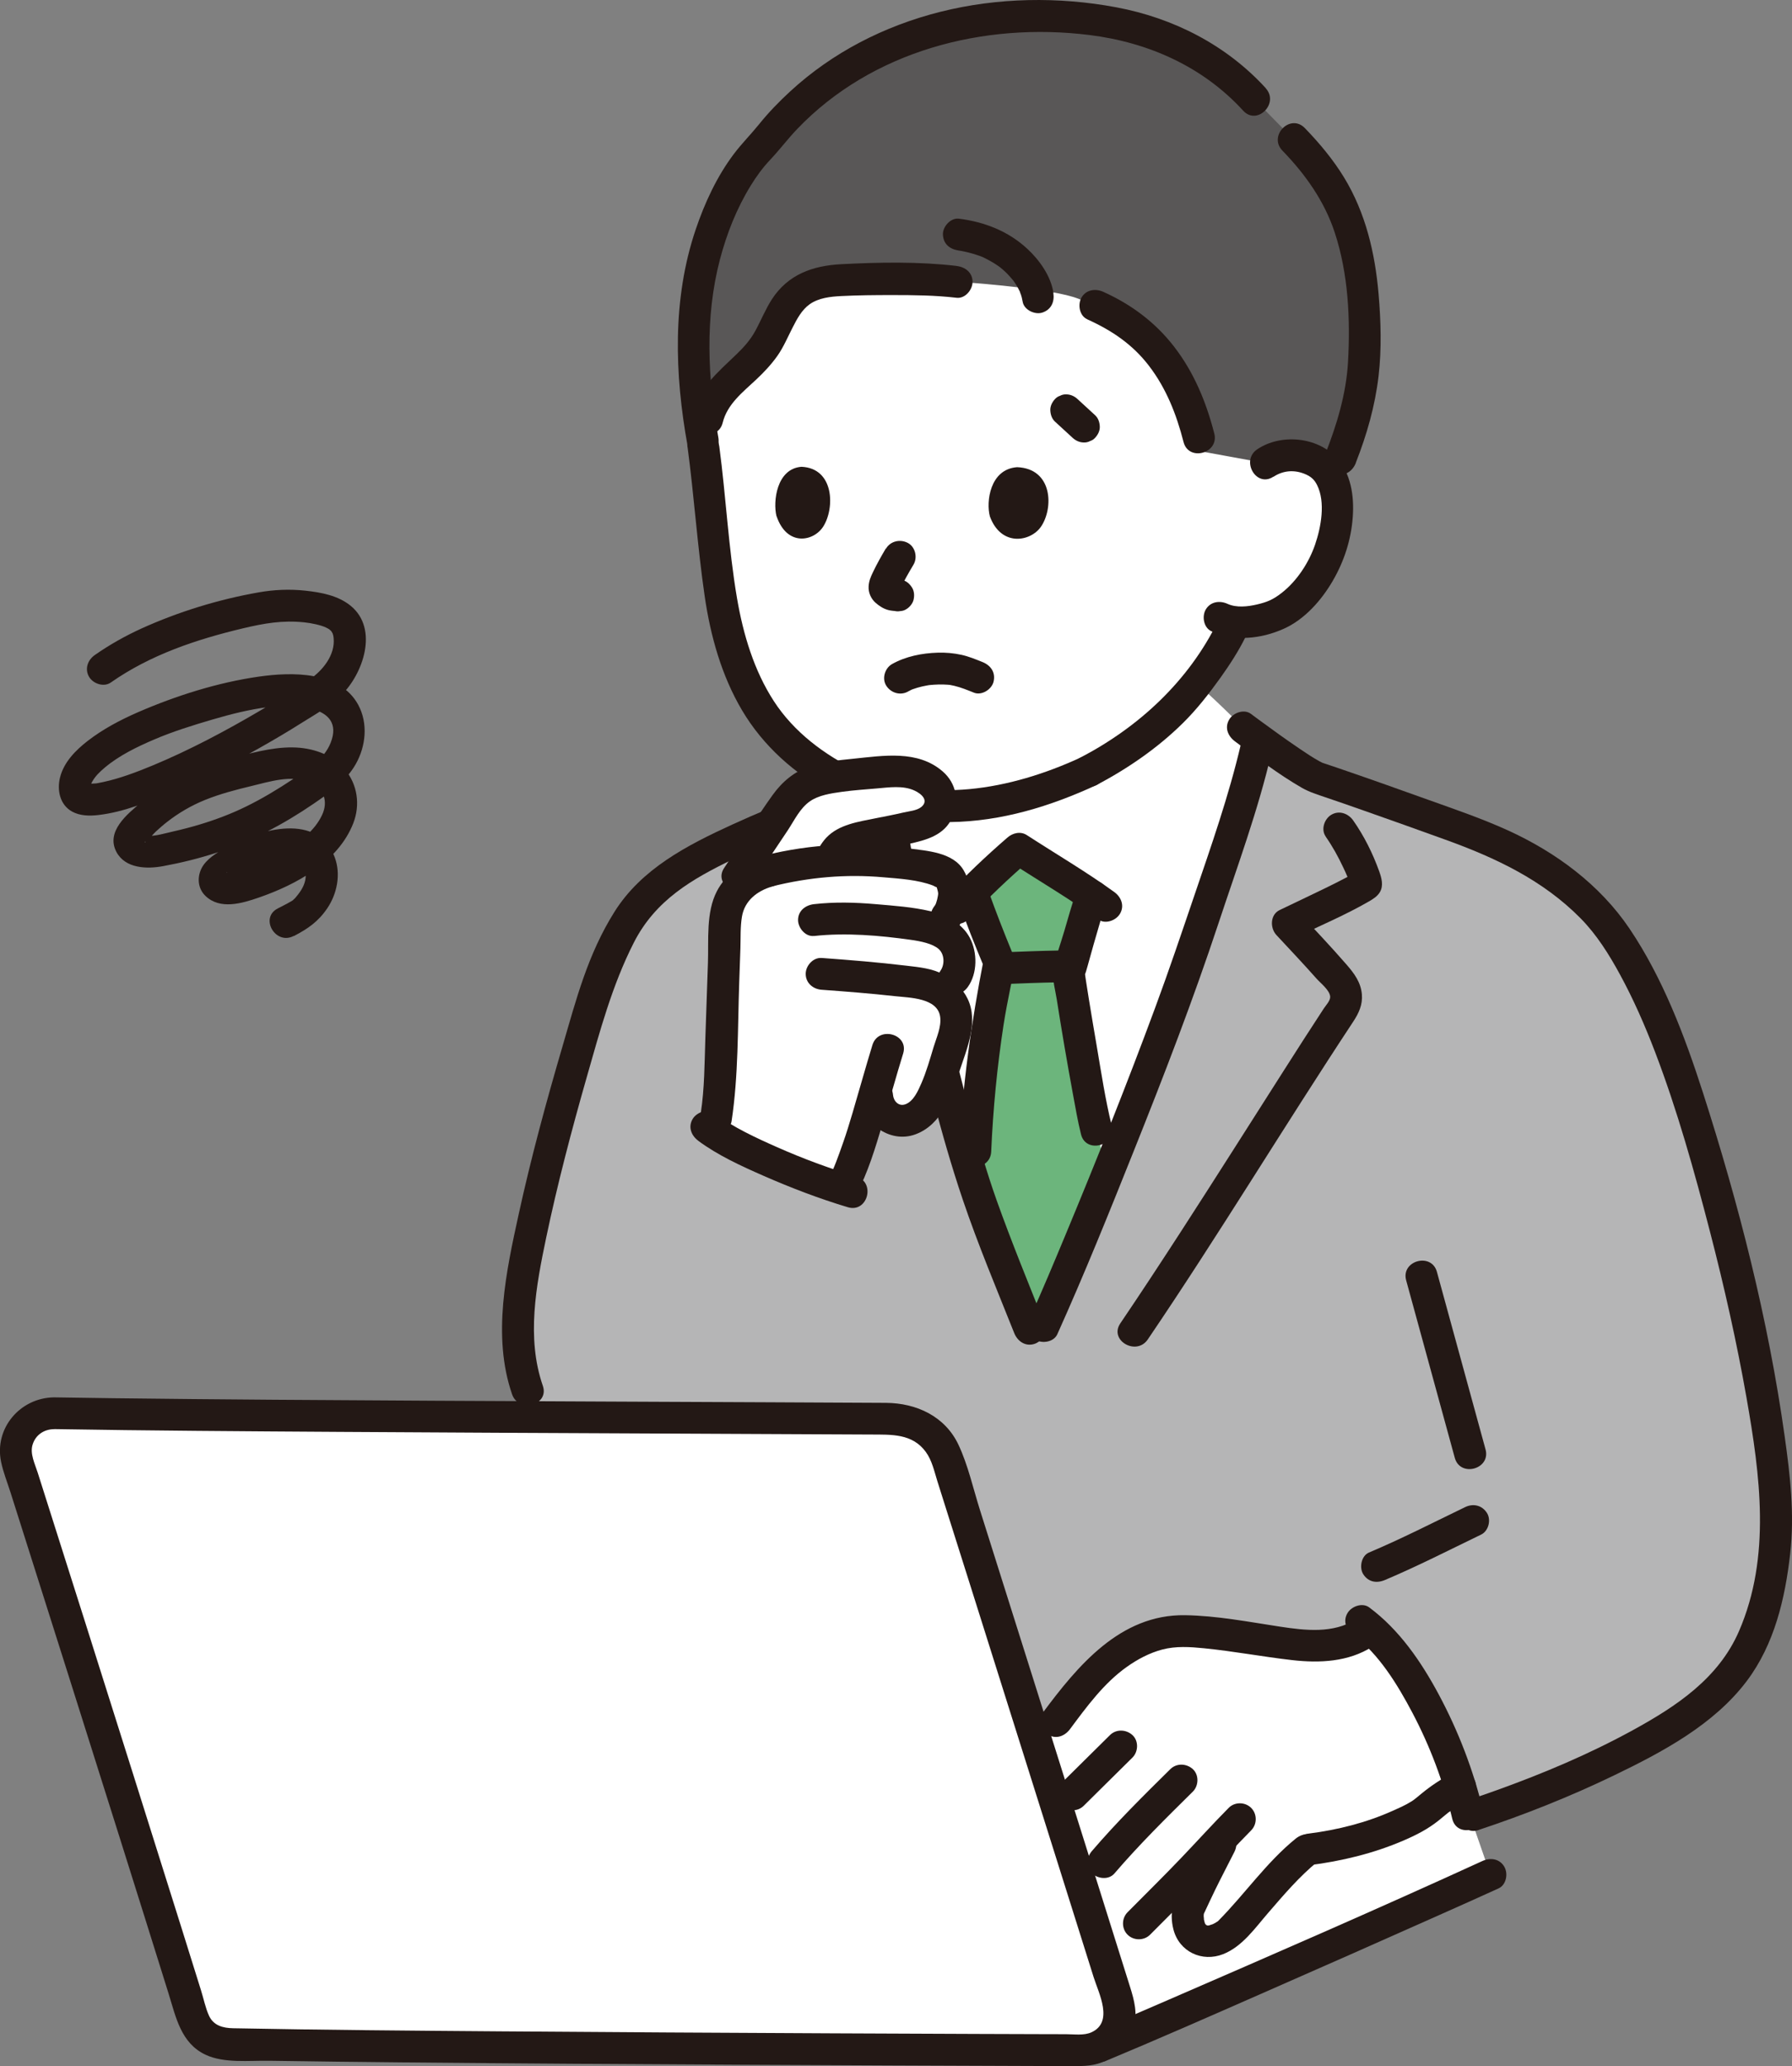 <svg width="164" height="189" viewBox="0 0 164 189" fill="none" xmlns="http://www.w3.org/2000/svg">
<rect x="0" y="0" width="164" height="189" fill="#808080" stroke="none"/>
<g clip-path="url(#clip0_3743_23978)">
<path d="M115.811 42.362C116.716 41.713 117.847 41.562 118.789 41.701C120.831 42.004 121.585 43.162 121.889 43.822C122.795 45.798 122.351 49.191 121.354 51.209C120.649 52.64 119.579 54.615 117.281 56.009C116.558 56.446 114.722 57.07 113.033 56.894C112.844 57.294 112.717 57.548 112.717 57.548C112.255 58.524 111.148 60.227 111.148 60.227C110.018 61.9 108.808 63.481 107.319 65.027C107.319 65.027 104.256 68.154 99.606 70.566C97.363 71.608 94.184 72.784 91.801 73.245C90.883 73.42 89.935 73.554 88.956 73.644C82.848 74.196 77.778 72.614 72.995 68.73C68.211 64.845 66.436 59.173 65.707 52.694C65.287 48.961 64.916 44.901 64.369 40.847C64.369 40.847 59.61 19.575 84.531 19.575C121.621 19.575 115.804 42.368 115.804 42.368L115.811 42.362Z" fill="white"/>
<path d="M96.889 118.168C96.348 119.435 95.88 120.495 95.516 121.307L94.227 121.556C92.446 117.071 91.546 114.89 89.99 110.678C86.994 102.569 82.064 81.025 81.469 74.28C81.469 74.28 81.426 73.814 81.365 73.086C83.736 73.698 86.246 73.88 88.963 73.632C89.942 73.541 90.884 73.407 91.808 73.232C94.191 72.771 97.37 71.595 99.612 70.553C104.262 68.147 107.326 65.014 107.326 65.014C108.007 64.311 108.924 63.226 109.508 62.499C111.885 64.614 113.751 66.547 113.751 66.547C113.751 66.547 114.346 66.99 115.191 67.608C114.772 69.305 114.273 71.232 114.012 72.159C112.784 76.498 111.295 80.48 110.013 84.382C106.736 94.346 100.305 110.199 96.889 118.168Z" fill="white"/>
<path d="M114.012 72.159C114.431 70.681 114.82 69.159 115.16 67.59C116.911 68.862 119.762 70.88 120.582 71.153C124.612 72.493 129.761 74.353 133.803 75.808C138.526 77.51 142.501 79.632 145.966 83.255C149.084 86.516 152.196 93.279 154.487 100.442C159.387 115.763 162.584 132.022 162.584 139.337C162.584 141.137 162.049 145.415 161.459 147.142C160.444 150.124 159.344 153.269 155.229 156.336C149.406 160.681 140.033 164.317 134.933 165.996H66.686L48.268 127.156C47.508 125.023 47.077 121.174 47.758 117.15C49.101 109.139 51.927 99.067 54.468 90.861C55.058 89.013 56.583 85.601 57.507 84.134C58.735 82.177 60.723 80.54 62.279 79.559C67.038 76.547 75.925 73.214 81.231 71.523C81.359 73.068 81.468 74.286 81.468 74.286C82.064 81.031 86.993 102.575 89.99 110.684C91.546 114.896 92.446 117.078 94.233 121.562L95.521 121.314C98.19 115.393 106.225 95.939 110.018 84.395C111.301 80.492 112.79 76.51 114.018 72.171L114.012 72.159Z" fill="#B5B5B6"/>
<path d="M98.372 114.66C99.278 112.496 100.293 110.042 101.345 107.43L100.336 103.376C99.746 101.012 97.862 89.77 97.838 89.025C98.464 86.777 99.181 84.153 99.91 81.91C97.54 80.292 94.798 78.65 93.236 77.632C91.632 79.02 90.373 80.159 88.957 81.613C89.042 81.862 89.097 82.001 89.097 82.001C89.705 83.704 90.805 86.504 91.455 88.043C91.072 90.013 90.598 92.164 90.355 94.001C89.577 99.776 89.407 100.909 89.151 108.206C89.443 109.121 89.729 109.951 89.996 110.672C91.552 114.884 92.452 117.066 94.239 121.55L95.528 121.302C96.196 119.823 97.199 117.496 98.385 114.654L98.372 114.66Z" fill="#6CB57C"/>
<path d="M87.686 82.389C88.415 84.425 89.206 86.438 90.044 88.431V87.656C88.896 93.516 88.057 99.37 87.796 105.339C87.716 107.212 90.634 107.206 90.713 105.339C90.883 101.455 91.254 97.594 91.844 93.752C92.02 92.613 92.245 91.48 92.47 90.352C92.591 89.758 92.719 89.165 92.828 88.571C92.944 87.934 92.804 87.547 92.573 86.983C91.844 85.207 91.145 83.419 90.5 81.62C90.233 80.88 89.504 80.383 88.707 80.602C87.99 80.796 87.425 81.65 87.686 82.389Z" fill="#231815"/>
<path d="M98.5 81.529C98.105 82.753 97.74 83.983 97.388 85.219C97.053 86.383 96.549 87.637 96.403 88.837C96.306 89.662 96.585 90.607 96.713 91.425C97.169 94.334 97.667 97.243 98.202 100.14C98.427 101.352 98.634 102.57 98.931 103.764C99.381 105.582 102.196 104.812 101.746 102.988C101.15 100.57 100.779 98.085 100.36 95.631C100.117 94.231 99.886 92.825 99.655 91.425C99.57 90.886 99.485 90.352 99.4 89.813C99.369 89.625 99.345 89.437 99.314 89.243C99.272 88.965 99.333 89.431 99.333 89.365C99.333 89.304 99.302 89.225 99.308 89.165C99.308 89.128 99.296 89.086 99.296 89.049C99.278 89.31 99.491 88.516 99.527 88.395C99.71 87.728 99.898 87.062 100.086 86.395C100.475 85.025 100.877 83.656 101.314 82.298C101.892 80.511 99.077 79.747 98.5 81.523V81.529Z" fill="#231815"/>
<path d="M91.782 90.025C93.472 89.958 95.162 89.891 96.852 89.861C97.612 89.849 98.347 89.201 98.311 88.407C98.274 87.613 97.666 86.94 96.852 86.952C95.162 86.983 93.472 87.049 91.782 87.116C91.023 87.146 90.287 87.764 90.324 88.57C90.36 89.334 90.968 90.055 91.782 90.025Z" fill="#231815"/>
<path d="M88.67 84.037C90.427 82.134 92.305 80.365 94.263 78.668L92.494 78.898C95.168 80.632 97.922 82.243 100.505 84.11C101.143 84.571 102.128 84.219 102.499 83.589C102.93 82.856 102.614 82.062 101.976 81.601C99.393 79.734 96.639 78.123 93.965 76.389C93.393 76.02 92.67 76.201 92.196 76.62C90.239 78.316 88.36 80.086 86.604 81.989C85.333 83.365 87.394 85.425 88.664 84.043L88.67 84.037Z" fill="#231815"/>
<path d="M125.067 164.983C117.05 164.62 104.869 164.068 96.207 163.674C98.559 171.141 100.784 178.219 102.316 183.116C102.832 184.77 102.03 186.443 100.62 187.17L100.273 187.346C100.517 187.243 100.766 187.14 100.766 187.14C108.108 184.085 131.893 173.553 136.397 171.486L133.619 163.48C133.619 163.48 129.991 165.202 125.055 164.977L125.067 164.983Z" fill="white"/>
<path d="M119.584 169.232C117.062 171.256 115.153 174.002 112.54 176.717C112.163 177.105 110.625 178.129 109.44 177.22C108.662 176.62 108.546 175.111 108.832 174.499C110.37 171.147 110.996 170.135 112.138 167.79C110.746 169.251 109.658 170.475 108.011 172.135C107.452 172.699 106.893 173.262 106.334 173.826C105.628 174.535 104.929 175.244 104.224 175.953C104.224 175.953 102.735 177.541 101.118 179.262C99.398 173.784 97.192 166.766 94.961 159.681C96.979 157.16 98.754 154.312 101.216 152.155C102.966 150.621 105.112 149.44 107.434 149.24C108.394 149.155 109.361 149.24 110.321 149.337C112.144 149.525 113.968 149.761 115.779 150.046C119.074 150.567 122.769 151.185 125.407 148.961C128.823 151.973 131.923 157.924 133.637 163.475C132.951 163.821 132.489 164.081 131.869 164.505C131.486 164.766 130.264 165.851 129.857 166.069C126.459 167.911 123.025 168.766 119.797 169.166" fill="white"/>
<path d="M135.315 167.402C139.54 166.002 143.697 164.347 147.703 162.414C152.128 160.281 156.851 157.772 159.86 153.778C162.394 150.415 163.373 146.221 163.835 142.118C164.242 138.525 163.835 134.961 163.33 131.398C161.835 120.738 159.136 110.169 155.842 99.927C154.182 94.77 152.177 89.473 149.131 84.952C146.414 80.928 142.39 77.959 137.996 75.959C135.613 74.874 133.133 74.032 130.677 73.153C128.094 72.226 125.505 71.305 122.903 70.414C122.332 70.22 121.761 70.02 121.183 69.832C120.843 69.723 120.934 69.717 121.098 69.82C120.989 69.747 120.855 69.699 120.739 69.632C120.132 69.299 119.554 68.905 118.983 68.523C117.7 67.656 116.448 66.754 115.202 65.838C114.959 65.663 114.722 65.487 114.485 65.305C113.853 64.832 112.856 65.202 112.491 65.826C112.053 66.572 112.382 67.341 113.014 67.814C114.995 69.293 116.989 70.826 119.135 72.062C119.822 72.456 120.569 72.686 121.317 72.941C122.52 73.347 123.724 73.765 124.921 74.189C127.377 75.05 129.833 75.929 132.282 76.814C136.871 78.468 141.199 80.504 144.664 84.019C146.135 85.516 147.253 87.304 148.25 89.134C149.496 91.419 150.542 93.812 151.472 96.243C153.514 101.594 155.064 107.151 156.498 112.684C157.799 117.708 158.942 122.774 159.841 127.883C161.081 134.943 162.096 142.403 159.155 149.203C157.282 153.53 153.435 156.081 149.429 158.275C145.424 160.469 141.278 162.214 137.023 163.747C136.203 164.044 135.376 164.329 134.549 164.602C132.775 165.19 133.534 168.002 135.327 167.408L135.315 167.402Z" fill="#231815"/>
<path d="M126.758 144.531C129.755 143.264 132.63 141.791 135.553 140.379C136.24 140.046 136.483 139.016 136.076 138.392C135.62 137.689 134.818 137.513 134.082 137.87C131.159 139.282 128.278 140.761 125.287 142.022C124.582 142.319 124.375 143.409 124.764 144.009C125.238 144.743 126.004 144.852 126.758 144.531Z" fill="#231815"/>
<path d="M79.99 70.396C75.596 71.844 71.256 73.493 67.049 75.414C62.843 77.335 58.704 79.492 56.242 83.401C53.78 87.31 52.723 91.473 51.501 95.643C50.006 100.739 48.608 105.872 47.471 111.066C46.334 116.26 45.022 122.217 46.863 127.544C47.471 129.301 50.291 128.55 49.678 126.768C48.158 122.374 49.064 117.623 49.987 113.211C51.021 108.29 52.303 103.424 53.683 98.588C54.887 94.382 56.011 90.146 58.005 86.231C59.999 82.316 63.36 80.407 67.043 78.62C71.468 76.474 76.1 74.735 80.768 73.196C82.543 72.614 81.783 69.802 79.99 70.39V70.396Z" fill="#231815"/>
<path d="M128.69 117.126C130.173 122.538 131.656 127.95 133.139 133.361C133.631 135.167 136.452 134.398 135.953 132.586C134.47 127.174 132.987 121.762 131.504 116.35C131.012 114.544 128.191 115.314 128.69 117.126Z" fill="#231815"/>
<path d="M124.107 148.131C122.035 149.452 119.464 149.155 117.148 148.803C114.279 148.367 111.349 147.797 108.443 147.755C102.517 147.67 98.627 152.385 95.412 156.706C94.944 157.336 95.308 158.33 95.934 158.694C96.676 159.13 97.46 158.803 97.928 158.173C99.448 156.13 101.022 153.973 103.125 152.482C104.11 151.785 105.179 151.215 106.353 150.9C107.611 150.567 108.893 150.652 110.176 150.779C112.881 151.046 115.549 151.555 118.254 151.864C120.764 152.149 123.396 152.034 125.584 150.64C127.165 149.634 125.7 147.119 124.113 148.131H124.107Z" fill="#231815"/>
<path d="M101.58 158.724C100.091 160.197 98.608 161.663 97.119 163.136C96.578 163.675 96.541 164.663 97.119 165.19C97.696 165.717 98.602 165.76 99.179 165.19C100.668 163.718 102.152 162.251 103.641 160.778C104.182 160.239 104.218 159.251 103.641 158.724C103.063 158.197 102.158 158.154 101.58 158.724Z" fill="#231815"/>
<path d="M101.994 171.377C104.243 168.753 106.711 166.317 109.167 163.893C109.708 163.359 109.744 162.365 109.167 161.838C108.589 161.311 107.684 161.269 107.106 161.838C104.645 164.262 102.183 166.699 99.934 169.323C99.435 169.898 99.32 170.82 99.934 171.377C100.481 171.874 101.466 171.995 101.994 171.377Z" fill="#231815"/>
<path d="M105.253 176.983C106.912 175.31 108.59 173.662 110.213 171.959C111.648 170.456 113.039 168.916 114.504 167.438C115.057 166.88 115.064 165.941 114.504 165.383C113.945 164.826 112.997 164.82 112.444 165.383C110.979 166.862 109.587 168.401 108.152 169.904C106.53 171.607 104.846 173.256 103.193 174.928C102.639 175.486 102.633 176.425 103.193 176.983C103.752 177.54 104.7 177.54 105.253 176.983Z" fill="#231815"/>
<path d="M119.791 170.632C122.787 170.25 125.669 169.56 128.452 168.366C129.632 167.857 130.701 167.311 131.698 166.505C131.899 166.342 132.099 166.178 132.294 166.014C132.391 165.936 132.489 165.857 132.586 165.778C132.774 165.626 132.422 165.893 132.561 165.796C133.145 165.396 133.747 165.051 134.379 164.736C135.084 164.384 135.285 163.396 134.902 162.748C134.482 162.033 133.613 161.869 132.908 162.227C131.887 162.742 130.981 163.348 130.1 164.069C129.741 164.36 129.504 164.578 129.231 164.754C128.677 165.111 128.045 165.384 127.45 165.651C125.043 166.736 122.405 167.396 119.791 167.729C119.007 167.826 118.332 168.329 118.332 169.184C118.332 169.893 119.007 170.741 119.791 170.638V170.632Z" fill="#231815"/>
<path d="M123.84 149.554C126.192 151.3 127.9 154.106 129.262 156.687C130.879 159.748 132.107 163.02 132.909 166.384C133.346 168.202 136.161 167.432 135.723 165.608C134.842 161.929 133.456 158.336 131.669 155.002C130.064 152.009 128.07 149.094 125.311 147.045C124.679 146.573 123.682 146.942 123.317 147.567C122.88 148.306 123.208 149.088 123.84 149.554Z" fill="#231815"/>
<path d="M110.443 167.935C109.848 169.123 109.228 170.298 108.644 171.492C108.225 172.359 107.726 173.238 107.41 174.147C107.155 174.886 107.198 175.759 107.392 176.51C107.921 178.54 110.006 179.528 111.951 178.758C113.701 178.061 114.856 176.377 116.054 174.995C117.488 173.335 118.917 171.65 120.631 170.256C121.245 169.759 121.147 168.717 120.631 168.202C120.023 167.595 119.178 167.705 118.57 168.202C115.884 170.383 113.92 173.268 111.501 175.71C111.465 175.746 111.258 175.91 111.416 175.789C111.592 175.662 111.228 175.898 111.185 175.922C111.118 175.959 110.839 176.086 111.051 176.001C110.966 176.031 110.62 176.134 110.699 176.122C110.504 176.159 110.516 176.165 110.328 176.056C110.468 176.14 110.249 175.916 110.377 176.116C110.328 176.043 110.285 175.971 110.249 175.892C110.316 176.025 110.279 175.983 110.249 175.868C110.219 175.734 110.176 175.607 110.158 175.474C110.206 175.753 110.17 175.371 110.158 175.28C110.158 175.219 110.17 175.159 110.164 175.098C110.164 175.128 110.091 175.34 110.146 175.207C110.164 175.165 110.164 175.104 110.182 175.056C110.255 174.844 110.115 175.183 110.231 174.947C110.553 174.262 110.869 173.577 111.203 172.892C111.775 171.723 112.382 170.571 112.972 169.401C113.325 168.698 113.16 167.826 112.449 167.414C111.805 167.038 110.808 167.232 110.456 167.935H110.443Z" fill="#231815"/>
<path d="M101.161 188.546C105.92 186.564 110.637 184.486 115.36 182.413C120.812 180.025 126.252 177.619 131.693 175.195C133.51 174.383 135.333 173.577 137.145 172.747C137.862 172.42 138.038 171.389 137.668 170.759C137.236 170.026 136.391 169.911 135.674 170.238C126.161 174.595 116.557 178.765 106.96 182.928C105.677 183.486 104.389 184.043 103.1 184.595C102.559 184.825 102.024 185.055 101.483 185.285C101.362 185.334 100.656 185.631 101.021 185.479C100.808 185.57 100.596 185.655 100.383 185.746C99.653 186.049 99.137 186.71 99.362 187.534C99.55 188.219 100.425 188.855 101.155 188.552L101.161 188.546Z" fill="#231815"/>
<path d="M4.936 129.277C23.651 129.586 66.37 129.683 81.627 129.786C83.949 129.805 85.991 131.301 86.69 133.507C90.319 144.955 98.482 170.863 102.323 183.116C103.016 185.322 101.357 187.558 99.041 187.552C82.514 187.492 37.978 187.334 20.855 186.989C19.378 186.958 18.09 185.995 17.658 184.589C14.278 173.705 5.611 146.27 1.617 133.738C0.906 131.507 2.596 129.247 4.942 129.283L4.936 129.277Z" fill="white"/>
<path d="M4.935 130.731C13.676 130.877 22.416 130.931 31.157 130.986C41.369 131.052 51.58 131.095 61.792 131.143C66.089 131.161 70.381 131.18 74.678 131.204C76.356 131.21 78.033 131.222 79.711 131.228C81.577 131.24 83.492 131.125 84.725 132.816C85.297 133.598 85.504 134.598 85.789 135.507C86.075 136.416 86.361 137.319 86.646 138.222C87.327 140.379 88.014 142.543 88.695 144.7C90.281 149.718 91.862 154.742 93.442 159.76C95.022 164.778 96.56 169.656 98.116 174.601C98.772 176.686 99.429 178.777 100.085 180.861C100.56 182.364 101.939 184.97 99.891 185.909C99.198 186.225 98.311 186.085 97.563 186.085C96.761 186.085 95.952 186.085 95.15 186.079C93.29 186.073 91.436 186.067 89.576 186.061C85.133 186.043 80.689 186.025 76.246 186.006C66.138 185.958 56.036 185.903 45.927 185.825C37.728 185.764 29.528 185.697 21.328 185.54C20.41 185.522 19.547 185.303 19.128 184.394C18.8 183.679 18.636 182.831 18.398 182.079C17.815 180.201 17.225 178.322 16.636 176.443C15.165 171.753 13.688 167.056 12.205 162.366C9.299 153.148 6.382 143.93 3.452 134.719C3.197 133.913 2.722 132.986 2.984 132.149C3.257 131.265 4.023 130.749 4.935 130.737C6.813 130.713 6.813 127.804 4.935 127.828C1.841 127.871 -0.536 130.652 0.097 133.719C0.291 134.664 0.668 135.598 0.96 136.519C1.276 137.519 1.598 138.519 1.914 139.525C3.434 144.312 4.953 149.106 6.467 153.893C9.469 163.384 12.466 172.88 15.432 182.382C16.101 184.534 16.557 186.903 18.812 187.964C20.52 188.764 22.787 188.485 24.641 188.515C28.805 188.582 32.962 188.624 37.126 188.667C47.404 188.764 57.683 188.831 67.968 188.879C77.073 188.927 86.178 188.964 95.284 188.994C96.104 188.994 96.925 188.994 97.745 189C98.791 189 99.836 189.055 100.833 188.661C102.231 188.103 103.301 186.952 103.739 185.51C104.134 184.207 103.811 182.995 103.416 181.746C102.012 177.268 100.602 172.789 99.198 168.317C96.031 158.245 92.852 148.173 89.673 138.1C89.059 136.149 88.591 134.028 87.722 132.174C86.488 129.549 83.862 128.35 81.079 128.331C77.444 128.307 73.809 128.289 70.174 128.277C60.084 128.228 49.994 128.192 39.91 128.137C30.069 128.083 20.228 128.028 10.387 127.907C8.576 127.883 6.758 127.859 4.947 127.828C3.136 127.798 3.069 130.707 4.947 130.737L4.935 130.731Z" fill="#231815"/>
<path d="M118.382 12.746C123.001 17.491 125.08 22.236 124.837 32.435C124.746 36.435 123.457 40.265 121.877 43.816C121.573 43.156 120.819 42.004 118.777 41.701C117.841 41.562 116.704 41.713 115.799 42.362L110.03 41.313L109.708 40.047C109.082 37.568 108.207 35.496 107.483 34.332C105.605 31.302 103.624 29.466 100.22 27.951C100.22 27.951 98.876 27.369 98.232 27.169C95.266 26.26 87.522 25.769 87.522 25.769C84.738 25.43 78.97 25.508 76.915 25.611C75.59 25.678 74.204 25.896 73.135 26.702C71.712 27.775 71.141 29.623 70.254 31.187C68.722 33.902 65.409 35.174 64.71 38.265C64.71 38.265 64.394 38.295 63.981 38.332C63.622 35.853 63.482 33.575 63.488 31.296C63.361 23.884 66.321 16.448 69.962 13.073C71.658 10.752 74.259 8.461 75.584 7.528C81.517 3.34 87.996 1.383 95.369 1.467C102.396 1.546 109.508 3.231 114.802 9.091L118.37 12.733L118.382 12.746Z" fill="#595757"/>
<path d="M90.591 47.234C90.232 45.913 90.591 42.913 93.083 42.737C96.371 42.865 96.426 46.507 95.265 48.185C94.317 49.555 91.63 50.052 90.591 47.24V47.234Z" fill="#231815"/>
<path d="M71.061 47.216C70.733 45.889 71.061 42.877 73.347 42.701C76.355 42.828 76.41 46.483 75.346 48.161C74.477 49.537 72.021 50.034 71.067 47.21L71.061 47.216Z" fill="#231815"/>
<path d="M81.073 50.167C80.648 50.882 80.24 51.609 79.882 52.361C79.675 52.791 79.517 53.167 79.493 53.651C79.462 54.209 79.712 54.773 80.131 55.142C80.477 55.445 80.86 55.694 81.31 55.809C81.59 55.882 81.882 55.888 82.173 55.924L81.784 55.869H81.815C82.009 55.936 82.204 55.942 82.398 55.9C82.593 55.894 82.775 55.833 82.939 55.73C83.243 55.554 83.529 55.209 83.608 54.863C83.693 54.494 83.675 54.076 83.462 53.742C83.273 53.445 82.957 53.124 82.593 53.076C82.35 53.039 82.1 53.021 81.857 52.985L82.246 53.039C82.137 53.021 82.027 52.997 81.924 52.955L82.27 53.1C82.173 53.057 82.088 53.003 82.003 52.942L82.301 53.173C82.222 53.112 82.143 53.039 82.076 52.967L82.307 53.264C82.307 53.264 82.27 53.215 82.258 53.185L82.404 53.53C82.386 53.488 82.38 53.445 82.368 53.397L82.422 53.785C82.422 53.736 82.422 53.694 82.422 53.639L82.368 54.027C82.386 53.906 82.422 53.797 82.471 53.682L82.325 54.027C82.684 53.209 83.146 52.421 83.602 51.651C83.991 50.997 83.772 50.027 83.079 49.664C82.386 49.3 81.499 49.488 81.085 50.185L81.073 50.167Z" fill="#231815"/>
<path d="M116.546 43.616C117.385 43.058 118.37 42.961 119.318 43.319C120.011 43.579 120.303 43.907 120.54 44.379C121.318 45.943 120.904 48.215 120.357 49.809C119.786 51.482 118.674 53.179 117.263 54.263C116.491 54.863 115.95 55.081 115.045 55.294C114.194 55.494 113.16 55.615 112.34 55.239C111.623 54.912 110.772 55.033 110.346 55.76C109.981 56.384 110.152 57.421 110.869 57.748C112.978 58.706 115.397 58.451 117.476 57.524C119.397 56.669 120.935 54.918 121.974 53.13C123.013 51.342 123.658 49.367 123.804 47.264C123.937 45.373 123.64 43.276 122.29 41.846C120.497 39.949 117.215 39.664 115.069 41.094C113.513 42.131 114.978 44.652 116.54 43.603L116.546 43.616Z" fill="#231815"/>
<path d="M83.115 63.251C83.218 63.191 83.328 63.142 83.431 63.088C83.704 62.942 83.206 63.166 83.382 63.106C83.443 63.082 83.504 63.057 83.565 63.039C83.832 62.942 84.112 62.863 84.391 62.797C84.531 62.766 84.665 62.736 84.805 62.712C84.877 62.7 84.944 62.688 85.017 62.675C85.37 62.615 84.799 62.694 85.005 62.675C85.309 62.645 85.619 62.621 85.923 62.615C86.209 62.615 86.488 62.615 86.774 62.639C86.829 62.639 87.126 62.688 86.889 62.645C86.671 62.609 86.902 62.645 86.944 62.657C87.072 62.682 87.2 62.706 87.327 62.736C87.947 62.882 88.549 63.13 89.138 63.366C89.85 63.651 90.773 63.057 90.932 62.348C91.126 61.506 90.67 60.864 89.91 60.56C89.29 60.312 88.658 60.051 88.008 59.906C87.291 59.748 86.549 59.682 85.814 59.706C84.385 59.748 82.896 60.039 81.638 60.748C80.975 61.124 80.69 62.082 81.115 62.736C81.54 63.391 82.398 63.657 83.109 63.257L83.115 63.251Z" fill="#231815"/>
<path d="M100.346 71.814C103.191 70.324 105.945 68.427 108.236 66.166C109.519 64.906 110.643 63.463 111.689 62.003C112.533 60.821 113.342 59.579 113.986 58.276C114.333 57.573 114.181 56.7 113.463 56.288C112.825 55.912 111.816 56.1 111.47 56.809C108.783 62.306 104.224 66.512 98.882 69.299C97.216 70.172 98.693 72.681 100.352 71.808L100.346 71.814Z" fill="#231815"/>
<path d="M62.917 40.84C63.525 45.398 63.829 49.991 64.491 54.542C65.02 58.166 66.029 61.796 67.907 64.972C71.767 71.493 79.474 75.299 86.957 75.202C91.655 75.141 96.105 73.771 100.341 71.82C101.059 71.493 101.235 70.463 100.864 69.832C100.433 69.099 99.588 68.978 98.87 69.311C92.512 72.238 84.987 73.656 78.429 70.493C75.438 69.05 72.654 66.96 70.831 64.154C69.007 61.348 68.017 58.039 67.451 54.73C66.667 50.143 66.442 45.452 65.829 40.84C65.725 40.065 65.233 39.386 64.37 39.386C63.665 39.386 62.807 40.058 62.911 40.84H62.917Z" fill="#231815"/>
<path d="M115.848 8.073C112.237 4.121 107.399 1.649 102.153 0.667C96.883 -0.321 91.297 -0.23 86.094 1.073C80.891 2.376 76.162 4.824 72.327 8.351C71.311 9.285 70.339 10.285 69.476 11.357C68.728 12.285 67.889 13.121 67.166 14.078C65.604 16.151 64.492 18.557 63.665 21.005C61.513 27.368 61.738 34.241 62.923 40.774C63.063 41.549 64.005 41.986 64.716 41.792C65.531 41.568 65.877 40.78 65.738 40.004C64.765 34.671 64.498 29.035 65.883 23.75C66.51 21.369 67.421 19.054 68.722 16.951C69.233 16.121 69.804 15.339 70.473 14.63C71.342 13.715 72.096 12.697 72.977 11.782C79.803 4.667 90.008 1.994 99.722 3.206C105.107 3.879 110.091 6.097 113.775 10.127C115.045 11.515 117.1 9.454 115.835 8.073H115.848Z" fill="#231815"/>
<path d="M124.077 42.343C125.086 39.78 125.84 37.15 126.162 34.411C126.454 31.926 126.375 29.35 126.162 26.866C125.84 23.145 124.977 19.472 123.014 16.248C122.011 14.6 120.758 13.103 119.421 11.721C118.084 10.339 116.054 12.43 117.361 13.776C119.476 15.957 121.208 18.406 122.15 21.266C123.397 25.035 123.591 29.211 123.366 33.144C123.196 36.047 122.339 38.871 121.275 41.568C120.989 42.301 121.591 43.162 122.296 43.356C123.123 43.58 123.804 43.071 124.089 42.337L124.077 42.343Z" fill="#231815"/>
<path d="M87.54 24.326C84.075 23.92 80.465 23.987 76.988 24.168C74.374 24.302 72.119 25.108 70.648 27.368C70.053 28.289 69.645 29.314 69.123 30.271C68.679 31.083 68.095 31.744 67.427 32.386C65.737 34.016 63.913 35.513 63.324 37.895C62.874 39.713 65.688 40.489 66.138 38.67C66.558 36.968 67.968 35.883 69.196 34.731C69.913 34.059 70.582 33.35 71.147 32.55C71.712 31.75 72.107 30.798 72.563 29.913C72.952 29.15 73.384 28.344 74.095 27.835C74.921 27.247 76.009 27.132 76.988 27.083C78.538 27.005 80.094 26.992 81.65 26.992C83.613 26.992 85.595 27.011 87.546 27.241C88.33 27.332 89.005 26.508 89.005 25.787C89.005 24.926 88.33 24.423 87.546 24.332L87.54 24.326Z" fill="#231815"/>
<path d="M99.501 29.211C101.774 30.235 103.659 31.52 105.142 33.453C106.722 35.507 107.664 37.889 108.315 40.434C108.777 42.246 111.591 41.477 111.129 39.659C110.387 36.768 109.269 34.059 107.433 31.689C105.719 29.477 103.525 27.847 100.972 26.696C100.255 26.375 99.404 26.49 98.978 27.217C98.614 27.841 98.778 28.884 99.501 29.205V29.211Z" fill="#231815"/>
<path d="M96.408 26.798C96.183 25.265 95.132 23.792 94.019 22.762C92.275 21.144 90.093 20.296 87.753 20.005C86.993 19.908 86.263 20.744 86.294 21.459C86.33 22.332 86.938 22.811 87.753 22.914C87.364 22.865 87.868 22.938 87.941 22.95C88.05 22.968 88.166 22.992 88.275 23.017C88.525 23.071 88.774 23.132 89.023 23.205C89.272 23.277 89.491 23.35 89.722 23.435C89.789 23.459 89.85 23.483 89.91 23.508C89.716 23.423 89.698 23.417 89.844 23.477C89.935 23.52 90.026 23.556 90.111 23.605C90.506 23.799 90.895 24.017 91.26 24.265C91.357 24.332 91.454 24.404 91.552 24.471C91.795 24.647 91.327 24.283 91.533 24.459C91.698 24.598 91.862 24.732 92.014 24.877C92.287 25.138 92.524 25.417 92.767 25.701C92.834 25.78 92.542 25.398 92.743 25.677C92.792 25.744 92.84 25.817 92.889 25.889C92.98 26.023 93.065 26.162 93.144 26.307C93.217 26.441 93.29 26.58 93.357 26.72C93.424 26.859 93.436 27.059 93.32 26.629C93.339 26.695 93.375 26.762 93.393 26.823C93.478 27.071 93.545 27.32 93.588 27.58C93.697 28.338 94.694 28.816 95.381 28.598C96.208 28.331 96.518 27.616 96.402 26.81L96.408 26.798Z" fill="#231815"/>
<path d="M121.317 76.523C121.943 77.413 122.466 78.365 122.928 79.347C123.207 79.941 123.523 80.589 123.621 81.243V80.468C124.022 79.916 124.125 79.735 123.931 79.91C124.162 79.741 124.216 79.698 124.089 79.783C124.028 79.801 123.937 79.88 123.882 79.91C123.651 80.05 123.408 80.177 123.171 80.298C122.521 80.644 121.858 80.965 121.195 81.292C119.84 81.953 118.472 82.595 117.111 83.249C116.229 83.674 116.223 84.898 116.813 85.534C118.047 86.861 119.293 88.176 120.496 89.534C120.855 89.934 121.712 90.6 121.736 91.182C121.755 91.54 121.341 91.964 121.147 92.261C119.913 94.14 118.703 96.031 117.494 97.927C114.327 102.891 111.178 107.872 107.975 112.817C106.182 115.581 104.377 118.332 102.529 121.059C101.471 122.617 104 124.071 105.045 122.526C111.531 112.969 117.494 103.072 123.858 93.437C124.362 92.667 124.715 91.903 124.636 90.958C124.539 89.849 123.931 89.043 123.226 88.231C121.815 86.607 120.338 85.049 118.874 83.474L118.576 85.758C120.806 84.68 123.122 83.71 125.268 82.468C125.651 82.249 126.052 82.001 126.283 81.613C126.636 81.013 126.441 80.322 126.222 79.71C125.639 78.08 124.836 76.468 123.84 75.05C123.384 74.408 122.563 74.111 121.846 74.529C121.208 74.898 120.867 75.874 121.323 76.517L121.317 76.523Z" fill="#231815"/>
<path d="M80.009 74.287C80.519 79.965 81.881 85.625 83.145 91.17C84.567 97.406 86.063 103.685 88.111 109.745C89.509 113.872 91.205 117.896 92.816 121.938C93.108 122.665 93.788 123.18 94.609 122.956C95.308 122.768 95.922 121.902 95.63 121.168C94.129 117.405 92.585 113.654 91.223 109.836C90.305 107.266 89.558 104.63 88.841 102C87.047 95.431 85.498 88.789 84.191 82.104C83.893 80.571 83.607 79.038 83.358 77.498C83.255 76.868 83.157 76.232 83.072 75.602C83.115 75.898 83.072 75.583 83.054 75.462C83.036 75.335 83.024 75.208 83.005 75.08C82.975 74.814 82.945 74.547 82.92 74.287C82.847 73.505 82.3 72.832 81.462 72.832C80.726 72.832 79.93 73.499 80.003 74.287H80.009Z" fill="#231815"/>
<path d="M113.561 68.087C112.461 72.79 110.862 77.341 109.306 81.911C108.139 85.335 106.99 88.753 105.732 92.147C103.143 99.152 100.371 106.091 97.502 112.988C96.426 115.569 95.423 117.975 94.25 120.581C93.928 121.296 94.043 122.145 94.773 122.569C95.399 122.932 96.444 122.769 96.766 122.048C99.24 116.551 101.501 110.945 103.738 105.346C106.504 98.431 109.191 91.48 111.531 84.408C113.239 79.25 115.129 74.16 116.363 68.857C116.789 67.033 113.974 66.257 113.549 68.081L113.561 68.087Z" fill="#231815"/>
<path d="M67.543 80.123C68.151 79.226 69.737 76.717 70.388 75.856C71.567 74.299 72.071 72.662 73.901 71.747C75.433 70.978 78.757 70.808 80.423 70.65C82.107 70.493 83.413 70.469 84.641 71.178C85.273 71.541 85.875 72.087 85.997 72.644C86.222 73.674 85.754 74.959 84.477 75.353C82.769 75.874 81.11 76.105 79.365 76.499C78.448 76.705 77.469 76.886 76.764 77.547C76.12 78.159 75.627 79.765 75.208 81.007" fill="white"/>
<path d="M68.801 80.856C69.907 79.219 71.02 77.583 72.108 75.935C72.71 75.02 73.208 73.941 74.126 73.299C74.922 72.747 76.01 72.578 77.068 72.432C78.125 72.287 79.201 72.214 80.271 72.123C81.341 72.032 82.642 71.832 83.687 72.317C84.374 72.632 85.006 73.238 84.325 73.814C83.93 74.153 83.164 74.214 82.672 74.329C81.827 74.529 80.976 74.686 80.125 74.856C78.569 75.171 76.764 75.42 75.621 76.632C74.63 77.686 74.241 79.292 73.798 80.626C73.202 82.407 76.022 83.171 76.612 81.401C76.964 80.347 77.22 78.735 78.283 78.292C78.916 78.026 79.663 77.929 80.332 77.783C81.274 77.583 82.228 77.414 83.17 77.201C84.769 76.844 86.398 76.426 87.14 74.808C87.826 73.317 87.529 71.662 86.276 70.572C83.985 68.584 80.855 69.129 78.083 69.408C76.764 69.541 75.384 69.675 74.12 70.099C72.673 70.584 71.579 71.517 70.698 72.741C69.148 74.899 67.768 77.189 66.279 79.389C65.227 80.947 67.75 82.401 68.795 80.856H68.801Z" fill="#231815"/>
<path d="M70.319 79.668C75.413 78.383 79.735 78.389 84.932 79.377C85.448 79.474 86.518 79.795 86.834 80.213C87.065 80.51 87.235 81.11 87.284 81.486C87.381 82.189 87.035 83.371 86.579 83.868L85.552 85.007C86.378 85.304 87.09 85.771 87.485 86.534C87.947 87.431 87.868 88.843 87.308 89.558L86.287 90.861C86.591 91.11 86.865 91.413 87.114 91.776C87.624 92.534 87.576 93.71 87.314 94.582C86.895 95.994 86.597 97.012 86.123 98.394C85.831 99.237 85.454 100.2 84.974 100.958C84.494 101.715 83.759 102.351 82.877 102.509C82.294 102.612 81.716 102.394 81.218 102.073C80.592 101.667 80.3 100.958 80.257 100.176L80.02 100.133C79.534 101.818 79.036 103.515 78.671 104.582C78.373 105.454 77.838 106.915 77.468 107.769C77.413 107.909 77.2 108.381 76.987 108.86C73.395 107.266 68.703 105.321 65.195 103.891L65.53 102.176C65.803 100.449 65.864 98.679 65.931 96.927C66.071 92.825 66.216 88.728 66.356 84.631C66.393 83.656 66.551 82.632 67.104 81.832C67.681 81.007 68.818 80.056 70.307 79.668" fill="white"/>
<path d="M63.908 104.363C65.719 105.697 67.822 106.66 69.87 107.557C72.387 108.66 74.964 109.648 77.596 110.436C79.395 110.975 80.167 108.169 78.374 107.63C75.918 106.89 73.499 105.994 71.153 104.957C69.165 104.079 67.135 103.139 65.379 101.848C64.746 101.382 63.749 101.745 63.385 102.37C62.953 103.109 63.275 103.891 63.908 104.357V104.363Z" fill="#231815"/>
<path d="M70.71 81.074C74.041 80.25 77.408 79.947 80.83 80.25C82.307 80.377 83.997 80.474 85.389 81.008C85.462 81.038 85.808 81.25 85.699 81.111C85.723 81.141 85.845 81.547 85.857 81.692C85.875 81.886 85.711 82.644 85.559 82.832C85.067 83.444 84.957 84.292 85.559 84.886C86.07 85.395 87.127 85.504 87.62 84.886C88.793 83.426 89.176 81.286 88.191 79.614C87.206 77.941 84.799 77.838 83.158 77.608C78.697 76.978 74.308 77.178 69.926 78.262C68.102 78.711 68.874 81.517 70.704 81.068L70.71 81.074Z" fill="#231815"/>
<path d="M74.496 85.625C77.407 85.298 80.568 85.582 83.328 85.97C84.246 86.097 85.346 86.316 85.911 86.819C86.434 87.291 86.482 88.219 86.063 88.812C85.607 89.455 85.948 90.431 86.586 90.8C87.315 91.225 88.124 90.921 88.579 90.279C89.467 89.031 89.461 87.116 88.756 85.788C88.051 84.461 86.604 83.698 85.163 83.358C83.534 82.97 81.808 82.855 80.143 82.71C78.264 82.546 76.374 82.498 74.496 82.71C73.712 82.801 73.037 83.316 73.037 84.164C73.037 84.879 73.706 85.71 74.496 85.619V85.625Z" fill="#231815"/>
<path d="M75.195 90.541C77.438 90.704 79.675 90.88 81.912 91.128C83.219 91.274 85.82 91.268 86.045 93.037C86.16 93.959 85.698 94.928 85.437 95.795C85.103 96.904 84.781 98.043 84.319 99.104C84.027 99.77 83.626 100.704 82.903 101.001C82.24 101.273 81.778 100.71 81.729 100.176C81.662 99.394 81.103 98.722 80.271 98.722C79.535 98.722 78.745 99.388 78.812 100.176C78.915 101.388 79.328 102.491 80.344 103.225C81.359 103.958 82.605 104.2 83.772 103.77C86.167 102.885 87.048 100.298 87.777 98.079C88.458 96.007 89.583 93.498 88.555 91.365C88.112 90.444 87.261 89.626 86.361 89.147C85.291 88.583 84.142 88.48 82.963 88.341C80.38 88.032 77.791 87.82 75.195 87.632C74.411 87.577 73.736 88.341 73.736 89.086C73.736 89.922 74.405 90.486 75.195 90.541Z" fill="#231815"/>
<path d="M78.332 109.332C79.432 107.296 80.113 104.987 80.775 102.775C81.438 100.563 81.997 98.503 82.654 96.376C83.207 94.582 80.386 93.812 79.84 95.6C79.207 97.666 78.63 99.757 78.016 101.83C77.742 102.745 77.469 103.66 77.147 104.563C76.727 105.751 76.344 106.872 75.816 107.854C74.928 109.502 77.445 110.975 78.332 109.32V109.332Z" fill="#231815"/>
<path d="M69.931 78.268C68.193 78.759 66.46 79.88 65.609 81.522C64.6 83.467 64.862 85.97 64.789 88.091C64.71 90.388 64.631 92.691 64.552 94.988C64.473 97.285 64.479 99.551 64.138 101.8C64.023 102.575 64.333 103.363 65.16 103.587C65.847 103.775 66.837 103.351 66.953 102.569C67.585 98.394 67.506 94.097 67.652 89.885C67.688 88.837 67.725 87.788 67.761 86.74C67.792 85.788 67.743 84.795 67.901 83.855C68.144 82.389 69.299 81.48 70.721 81.08C72.527 80.564 71.755 77.759 69.943 78.274L69.931 78.268Z" fill="#231815"/>
<path d="M96.548 38.568L98.165 40.052C98.444 40.313 98.809 40.477 99.198 40.477C99.398 40.483 99.587 40.44 99.757 40.349C99.939 40.289 100.098 40.192 100.225 40.046C100.48 39.767 100.669 39.404 100.651 39.016C100.632 38.628 100.511 38.252 100.225 37.986L98.608 36.501C98.329 36.24 97.964 36.077 97.575 36.077C97.374 36.071 97.186 36.113 97.016 36.204C96.834 36.265 96.675 36.362 96.548 36.507C96.293 36.786 96.104 37.149 96.122 37.537C96.141 37.925 96.262 38.301 96.548 38.568Z" fill="#231815"/>
<path d="M26.89 85.631C28.185 84.953 29.121 84.316 29.953 83.086C30.847 81.765 31.206 79.983 30.646 78.456C29.127 74.299 23.814 75.838 20.903 77.42C20.113 77.85 19.183 78.365 18.648 79.098C18.022 79.959 17.997 81.183 18.8 81.953C20.137 83.249 22.155 82.637 23.68 82.11C27.103 80.928 30.944 78.856 32.33 75.311C32.986 73.626 32.719 71.753 31.552 70.365C30.385 68.978 28.519 68.384 26.756 68.372C24.799 68.353 22.805 68.935 20.927 69.444C19.468 69.832 18.034 70.317 16.666 70.959C15.299 71.602 14.071 72.45 12.916 73.408C11.639 74.474 9.664 76.068 10.655 77.935C11.469 79.462 13.451 79.51 14.934 79.232C16.575 78.929 18.204 78.529 19.79 78.013C22.975 76.977 25.923 75.42 28.683 73.535C30.172 72.517 31.661 71.487 32.567 69.881C33.473 68.275 33.71 66.184 32.78 64.469C31.09 61.372 26.695 61.469 23.705 61.893C19.924 62.433 16.119 63.639 12.624 65.154C11.001 65.863 9.427 66.693 8.023 67.778C6.923 68.632 5.853 69.711 5.5 71.099C5.196 72.281 5.482 73.638 6.613 74.25C7.33 74.638 8.199 74.65 8.989 74.559C11.354 74.287 13.609 73.347 15.773 72.414C18.496 71.244 21.14 69.887 23.723 68.438C25.048 67.693 26.361 66.917 27.644 66.105C28.841 65.354 30.184 64.608 31.206 63.62C33.224 61.681 34.676 57.542 32.105 55.427C30.95 54.476 29.394 54.191 27.941 54.033C26.489 53.876 25.073 53.942 23.662 54.191C20.009 54.833 16.338 55.96 12.964 57.487C11.463 58.172 10.023 58.978 8.673 59.924C8.029 60.372 7.731 61.196 8.15 61.911C8.521 62.548 9.5 62.887 10.144 62.433C13.773 59.893 17.973 58.493 22.252 57.475C24.167 57.021 25.844 56.724 27.838 56.93C28.501 56.997 29.376 57.184 29.832 57.403C29.965 57.469 30.099 57.542 30.221 57.621C29.984 57.457 30.421 57.833 30.3 57.688C30.209 57.578 30.427 57.912 30.44 57.942C30.488 58.063 30.525 58.245 30.531 58.354C30.695 59.918 29.534 61.342 28.318 62.166C26.847 63.172 25.334 64.111 23.796 65.014C20.629 66.875 17.335 68.626 13.949 70.032C12.496 70.632 11.001 71.202 9.463 71.535C9.305 71.572 9.141 71.602 8.983 71.632C8.928 71.644 8.868 71.65 8.813 71.662C8.6 71.699 9.171 71.632 8.819 71.662C8.576 71.681 8.345 71.693 8.102 71.687C7.731 71.687 8.126 71.705 8.126 71.699C8.126 71.711 7.877 71.65 7.846 71.626C7.962 71.723 8.138 71.784 7.938 71.65C8.023 71.705 8.175 71.881 7.998 71.668L8.375 72.311C8.375 72.311 8.199 71.85 8.302 72.153C8.29 72.111 8.314 71.681 8.278 71.996C8.314 71.717 8.369 71.632 8.43 71.523C8.71 71.008 9.117 70.614 9.609 70.202C10.91 69.111 12.533 68.323 14.089 67.657C15.827 66.911 17.651 66.348 19.468 65.814C21.128 65.329 22.823 64.899 24.538 64.681C26.647 64.414 31.643 64.427 30.263 67.941C29.655 69.493 28.118 70.402 26.793 71.287C25.468 72.171 23.984 73.068 22.489 73.796C21.128 74.462 19.705 74.996 18.253 75.432C17.468 75.668 16.672 75.874 15.87 76.056C15.068 76.238 14.253 76.486 13.584 76.468C13.469 76.468 13.068 76.395 13.08 76.383L13.013 76.347C13.141 76.407 13.226 76.517 13.268 76.668C13.445 77.25 13.056 77.111 13.432 76.868C13.748 76.668 14.016 76.292 14.29 76.044C14.618 75.747 14.952 75.45 15.299 75.183C16.344 74.365 17.523 73.68 18.751 73.183C20.125 72.626 21.565 72.25 23.006 71.905C24.665 71.505 26.665 70.856 28.331 71.553C29.649 72.105 30.069 73.317 29.461 74.583C28.768 76.038 27.401 77.038 26.045 77.832C25.121 78.377 24.149 78.844 23.14 79.207C22.635 79.389 22.131 79.547 21.614 79.692C21.431 79.741 21.243 79.813 21.061 79.832C21.195 79.819 20.617 79.88 20.757 79.801C20.781 79.789 20.824 79.922 20.848 79.892C20.714 80.777 20.769 81.062 21.024 80.759C21.164 80.656 21.31 80.559 21.456 80.462C21.893 80.177 22.349 79.916 22.823 79.686C23.729 79.244 24.708 78.929 25.698 78.741C26.355 78.614 27.291 78.504 27.735 79.086C28.002 79.438 28.026 80.05 27.935 80.522C27.808 81.165 27.382 81.722 27.012 82.153C26.987 82.177 26.659 82.474 26.914 82.274C26.811 82.359 26.689 82.425 26.574 82.492C26.197 82.716 25.796 82.904 25.407 83.11C23.741 83.983 25.218 86.492 26.878 85.619L26.89 85.631Z" fill="#231815"/>
</g>
<defs>
<clipPath id="clip0_3743_23978">
<rect width="164" height="189" fill="white"/>
</clipPath>
</defs>
</svg>
